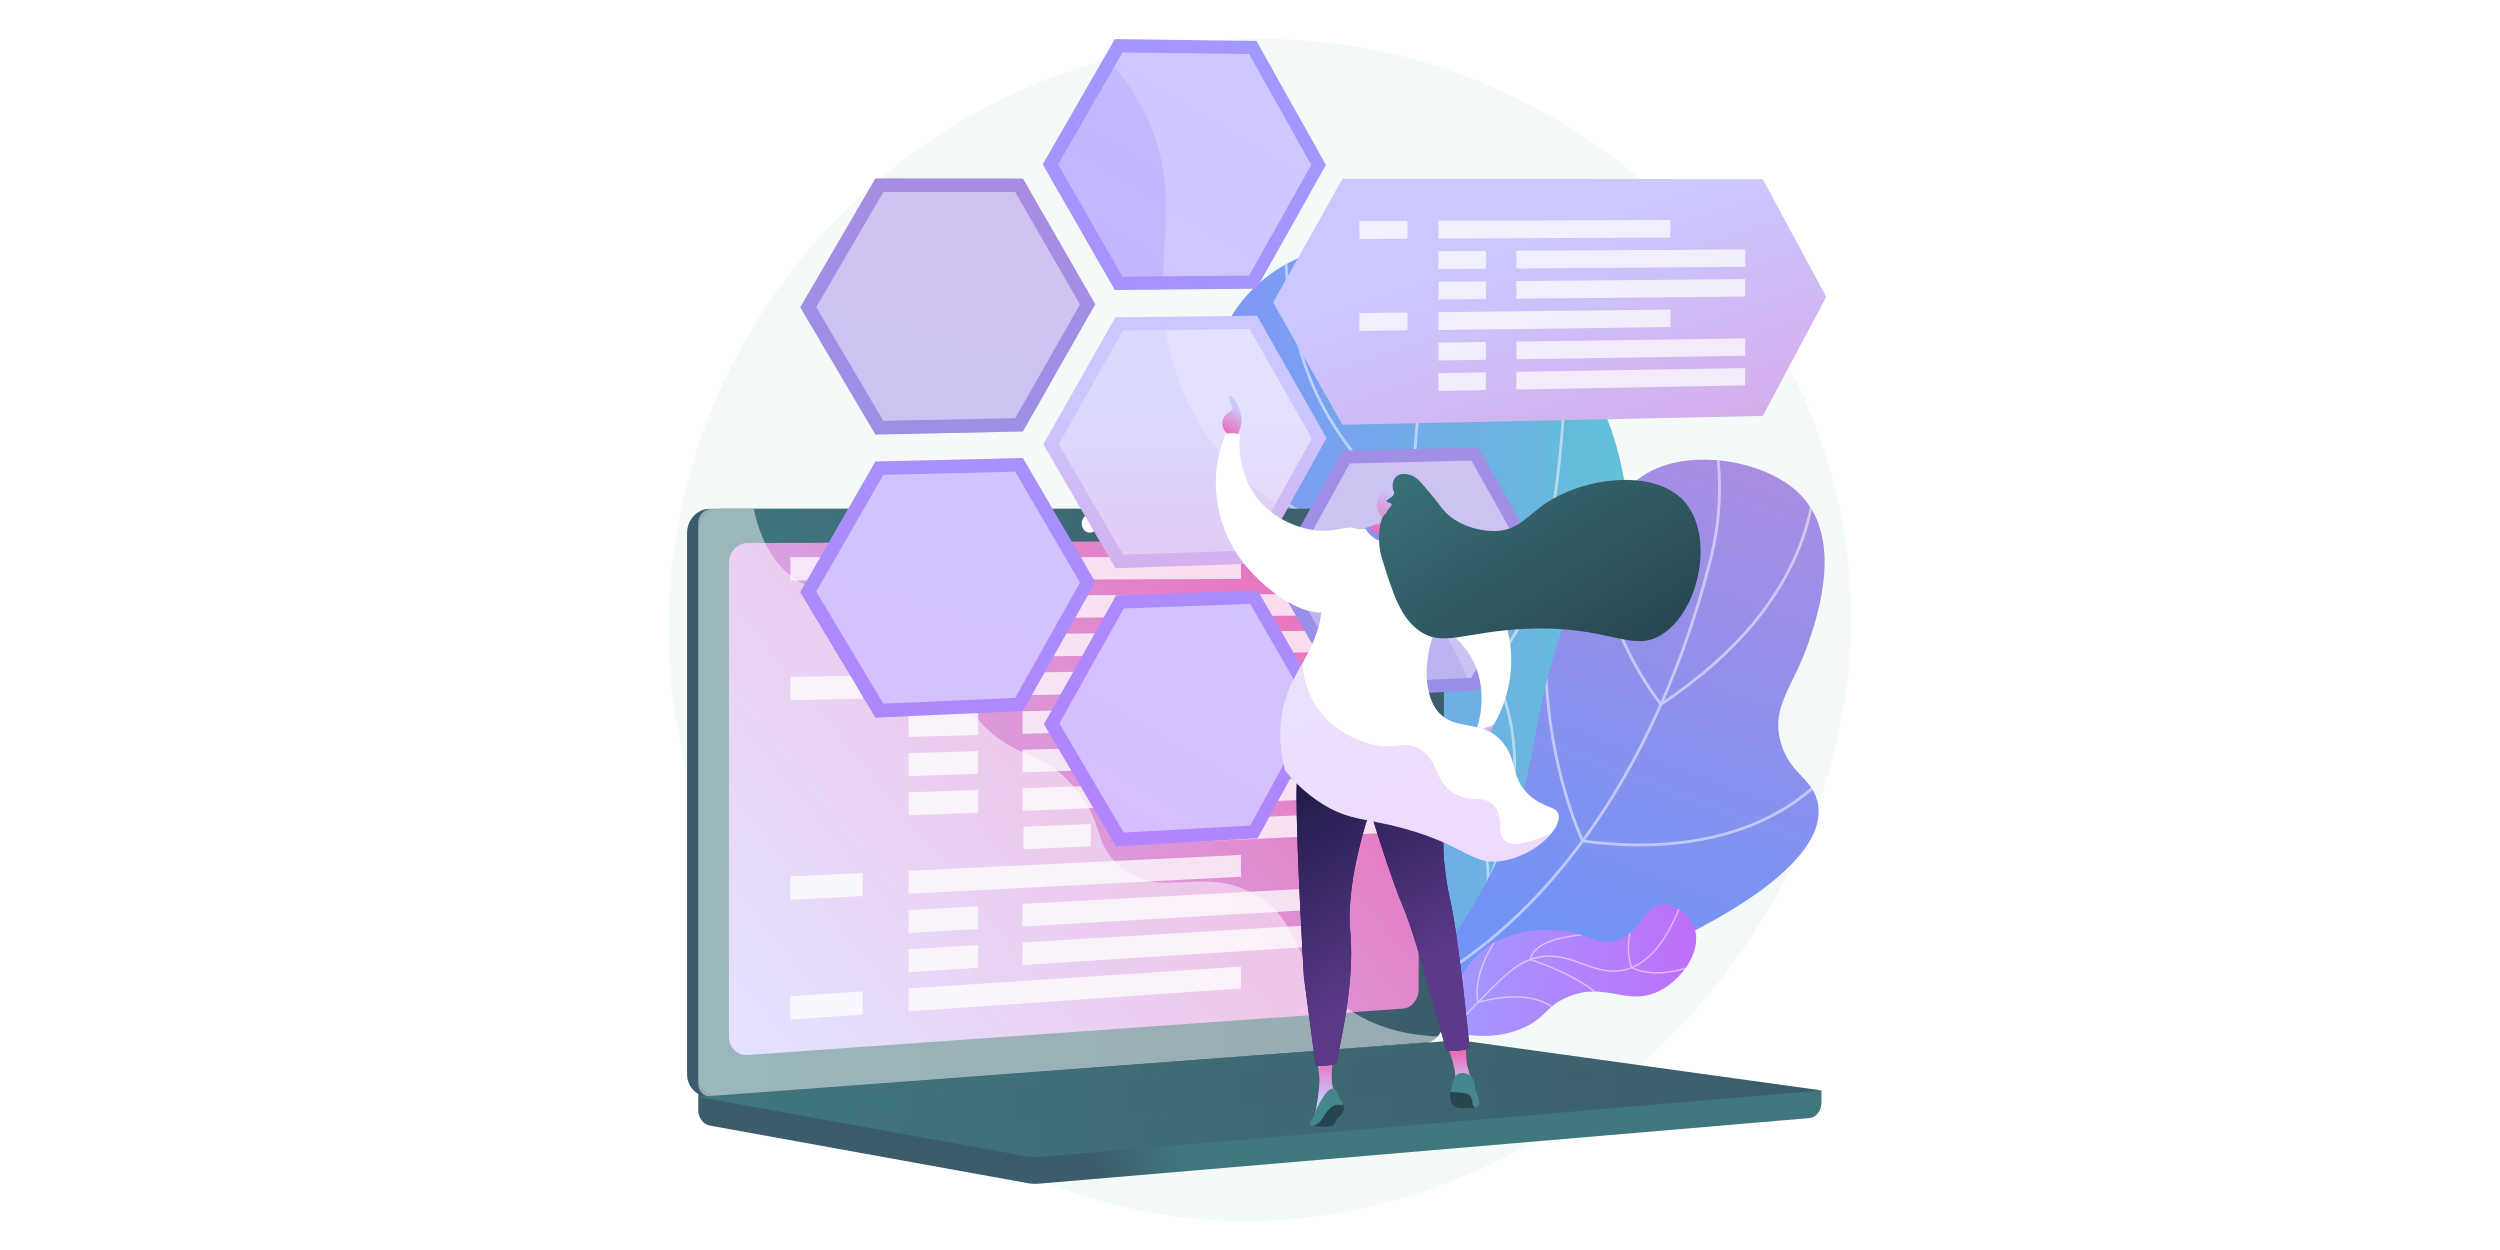 <?xml version="1.0" encoding="utf-8"?>
<!-- Generator: Adobe Illustrator 27.1.0, SVG Export Plug-In . SVG Version: 6.00 Build 0)  -->
<svg version="1.1" xmlns="http://www.w3.org/2000/svg" xmlns:xlink="http://www.w3.org/1999/xlink" x="0px" y="0px"
	 viewBox="0 0 1000 500" style="enable-background:new 0 0 1000 500;" xml:space="preserve">
<g id="Background">
	<g>
		<g>
			<rect style="fill:#FFFFFF;" width="1000" height="500"/>
		</g>
	</g>
</g>
<g id="Illustration">
	<g>
		<path style="fill:#F4FAF7;" d="M511.31,15.64c-121.09-3.68-225.98,86.68-241.83,205.24c-17.33,129.63,78.04,246.26,195.37,264.94
			c145.95,23.24,287.51-111.18,274.8-257.01C730.08,118.94,634.4,19.38,511.31,15.64z"/>
		<g>
			<g>
				<g>
					<defs>
						<path id="SVGID_1_" d="M559.22,404.03c6.68-17.84,13.75-44.94,7.93-75.45c-7.63-40.02-30.7-50.75-58.52-111.15
							c-17.59-38.19-29.48-65.01-17.42-88.46c9.45-18.37,32.47-32.46,52.14-29.47c16.36,2.49,32.31,17.07,40.82,28.91
							c6.94,9.64,9.3,17.97,18.09,20.51c8.98,2.6,14.08-3.9,21.94-2.57c15.93,2.7,23.03,34.2,24.18,39.29
							c12.76,56.63-17.01,113.78-30.3,138.55C607.1,344.68,588.83,373.77,559.22,404.03z"/>
					</defs>
					
						<linearGradient id="SVGID_00000099630606297312854810000010241690974759581328_" gradientUnits="userSpaceOnUse" x1="486.32" y1="251.565" x2="651.5" y2="251.565">
						<stop  offset="0" style="stop-color:#8096F9"/>
						<stop  offset="0.996" style="stop-color:#61C1D7"/>
					</linearGradient>
					
						<use xlink:href="#SVGID_1_"  style="overflow:visible;fill:url(#SVGID_00000099630606297312854810000010241690974759581328_);"/>
					<clipPath id="SVGID_00000097494147907420466930000016568130526133255590_">
						<use xlink:href="#SVGID_1_"  style="overflow:visible;"/>
					</clipPath>
					<g style="opacity:0.5;clip-path:url(#SVGID_00000097494147907420466930000016568130526133255590_);">
						<path style="fill:#FFFFFF;" d="M549.6,420.4l-0.83-0.77c17.57-18.9,31.34-37.89,40.93-56.44
							c14.14-27.36,18.7-52.98,13.55-76.16c-4.03-18.16-13.72-34.24-27.14-56.5c-10.71-17.77-19.9-29.4-28.01-39.66
							c-10.6-13.41-18.97-24-25.69-42.04c-6.82-18.31-9.63-38.47-8.35-59.93l1.13,0.07c-1.27,21.3,1.51,41.3,8.28,59.46
							c6.66,17.88,14.98,28.4,25.52,41.73c8.13,10.29,17.34,21.95,28.09,39.78c12.96,21.51,23.2,38.51,27.27,56.84
							c5.21,23.45,0.61,49.33-13.65,76.92C581.07,382.35,567.24,401.42,549.6,420.4z"/>
						<path style="fill:#FFFFFF;" d="M567.15,217.8c-3.94,0-17.01-0.46-32.56-5.99c-17.16-6.09-40.97-19.76-56.94-50.27l1-0.53
							c15.8,30.19,39.35,43.7,56.32,49.73c16.23,5.76,29.67,5.96,32.7,5.92c-6.44-38.55,1.18-68.48,8.74-86.84
							c8.24-20.02,18.2-31,18.3-31.1l0.83,0.77c-0.1,0.11-9.95,10.97-18.11,30.82c-7.53,18.31-15.12,48.24-8.54,86.81l0.11,0.63
							l-0.64,0.03C568.34,217.78,567.92,217.8,567.15,217.8z"/>
						<path style="fill:#FFFFFF;" d="M596.59,266.57l-0.36-0.2c-0.21-0.12-21.18-11.86-44.51-19.52
							c-23.21-7.62-62.45,5.13-62.84,5.25l-0.35-1.08c0.4-0.13,39.99-12.99,63.55-5.26c21.75,7.14,41.45,17.82,44.35,19.41
							c16.96-15.98,24-53.51,26.92-82.28c3.19-31.42,2.28-59.43,2.27-59.71l1.13-0.04c0.01,0.28,0.92,28.37-2.27,59.86
							c-4.3,42.37-13.58,70.39-27.58,83.28L596.59,266.57z"/>
						<path style="fill:#FFFFFF;" d="M594.48,356.17l0.07-1.13c0.77-12.05-2.09-22.84-8.5-32.07c-5.14-7.4-12.56-13.82-22.05-19.09
							c-16.21-9-33.04-11.54-33.21-11.56l0.16-1.12c0.17,0.02,17.2,2.6,33.59,11.69c14.98,8.31,32.43,23.9,31.2,51.08
							c3.85-2.64,19.08-13.45,36.27-30.94c18.28-18.6,42.58-48.79,54.55-86.92l23.24-74.05l1.08,0.34l-23.24,74.05
							c-12.04,38.36-36.47,68.7-54.85,87.4c-19.9,20.25-37.2,31.6-37.37,31.71L594.48,356.17z"/>
					</g>
				</g>
			</g>
			<g>
				<g>
					<defs>
						<path id="SVGID_00000109740536178266124320000007130728044299751309_" d="M562.05,399.02c30.08-0.09,68.38-4.51,104.94-21.48
							c9.33-4.33,66.96-31.09,59.86-57.39c-2.5-9.26-10.92-10.65-14.48-22.98c-4.22-14.61,4.91-22.02,11.1-40.33
							c3.7-10.93,14.51-42.92-4.76-60.38c-11.52-10.43-33.26-15.21-49.73-11.19c-24.16,5.89-32.25,29.55-45.25,69.81
							c-11.52,35.69-8.39,44.39-17.13,69.95C600.1,344,587.78,370.15,562.05,399.02z"/>
					</defs>
					
						<linearGradient id="SVGID_00000169548202667286724920000009426530948897493136_" gradientUnits="userSpaceOnUse" x1="710.796" y1="186.347" x2="638.623" y2="380.075">
						<stop  offset="3.597120e-03" style="stop-color:#AA8DE3"/>
						<stop  offset="1" style="stop-color:#7194F6"/>
					</linearGradient>
					
						<use xlink:href="#SVGID_00000109740536178266124320000007130728044299751309_"  style="overflow:visible;fill:url(#SVGID_00000169548202667286724920000009426530948897493136_);"/>
					<clipPath id="SVGID_00000029751605216169078840000003270887338910341540_">
						<use xlink:href="#SVGID_00000109740536178266124320000007130728044299751309_"  style="overflow:visible;"/>
					</clipPath>
					<g style="opacity:0.5;clip-path:url(#SVGID_00000029751605216169078840000003270887338910341540_);">
						<path style="fill:#FFFFFF;" d="M484.79,416.06c-16.81,0-34.01-2.23-51.49-6.7l0.28-1.1c33.02,8.44,65.08,8.87,95.28,1.26
							c40.23-10.13,74.97-34.63,103.26-72.83c29.46-39.78,44.53-84.45,51.99-114.91c5.17-21.1,3.9-44.38-3.77-69.22l1.08-0.33
							c7.73,25.03,9,48.52,3.79,69.82c-7.49,30.57-22.62,75.38-52.18,115.31c-28.44,38.41-63.4,63.06-103.89,73.26
							C514.74,414.25,499.92,416.06,484.79,416.06z"/>
						<path style="fill:#FFFFFF;" d="M664.27,282.45l-0.32-0.39c-0.09-0.1-8.63-10.53-15.6-26.51c-6.44-14.76-12.84-37.44-6.73-61.6
							l1.1,0.28c-6.04,23.85,0.29,46.26,6.67,60.87c6.15,14.1,13.51,23.81,15.12,25.85c63.44-42.14,62.33-89.62,60.47-103.19
							c-0.06-0.41-0.08-0.56-0.08-0.67h1.13h-0.57l0.57-0.01c0,0.08,0.03,0.25,0.07,0.52c1.88,13.77,3.02,61.99-61.4,104.57
							L664.27,282.45z"/>
						<path style="fill:#FFFFFF;" d="M655.94,338.55c-7.07,0-14.71-0.5-22.96-1.62l-0.3-0.04l-0.13-0.27
							c-0.18-0.37-17.72-37.08-14.45-87.27l3.3-50.62l1.13,0.07l-3.3,50.62c-3.1,47.61,12.62,82.99,14.21,86.43
							c21.58,2.92,52.65,3.14,78.79-12.15c15.7-9.18,22.25-19.77,22.32-19.87l0.97,0.59c-0.07,0.11-6.73,10.9-22.65,20.22
							C701.28,331.43,682.73,338.55,655.94,338.55z"/>
					</g>
				</g>
			</g>
			<g>
				<g>
					<defs>
						<path id="SVGID_00000136381590873586429450000003465925629252884145_" d="M579.75,412.56c-0.08-3.06-0.26-21.07,13.01-32.11
							c11.1-9.24,25.6-8.57,28.95-8.41c13.52,0.63,16.86,6.89,25.18,4.04c9.87-3.39,10.56-14.07,18.45-14.32
							c5.44-0.17,10.87,4.72,12.54,9.79c2.92,8.89-5.07,20.39-14.37,24.94c-12.81,6.26-21.22-4.07-36.37,2.27
							c-8.8,3.68-8.63,8.28-17.85,12.39C598.58,415.9,587.52,414.52,579.75,412.56z"/>
					</defs>
					
						<linearGradient id="SVGID_00000069374311992719374510000012339547533295202971_" gradientUnits="userSpaceOnUse" x1="579.732" y1="388.055" x2="678.484" y2="388.055">
						<stop  offset="0" style="stop-color:#A299FF"/>
						<stop  offset="1" style="stop-color:#BF6FFB"/>
					</linearGradient>
					
						<use xlink:href="#SVGID_00000136381590873586429450000003465925629252884145_"  style="overflow:visible;fill:url(#SVGID_00000069374311992719374510000012339547533295202971_);"/>
					<clipPath id="SVGID_00000157295811442033435280000007755960573292000169_">
						<use xlink:href="#SVGID_00000136381590873586429450000003465925629252884145_"  style="overflow:visible;"/>
					</clipPath>
					<g style="opacity:0.5;clip-path:url(#SVGID_00000157295811442033435280000007755960573292000169_);">
						<path style="fill:#FFFFFF;" d="M575.51,419.31l-0.45-0.34c4.54-5.93,9.51-11.66,14.76-17.03
							c10.51-10.75,15.79-16.14,22.21-18.39c8.36-2.93,14.87-0.57,21.17,1.73c5.59,2.03,10.87,3.95,17.19,2.24
							c10.04-2.72,18.11-13.72,23.98-32.68l0.54,0.17c-5.94,19.16-14.14,30.28-24.38,33.06c-6.5,1.76-11.86-0.19-17.54-2.25
							c-6.21-2.26-12.63-4.59-20.79-1.72c-6.3,2.21-11.54,7.57-21.99,18.25C584.98,407.69,580.03,413.4,575.51,419.31z"/>
						<path style="fill:#FFFFFF;" d="M662.83,389.43c-1.09,0-2.07-0.06-2.94-0.15c-4.71-0.48-7.23-1.95-7.33-2.01l-0.08-0.05
							l-0.04-0.09c-4.18-10.38,2.6-25.36,2.67-25.51l0.51,0.24c-0.07,0.15-6.71,14.81-2.7,24.97c0.99,0.53,10.87,5.37,27.26-2.17
							l0.24,0.51C673.13,388.53,667.15,389.43,662.83,389.43z"/>
						<path style="fill:#FFFFFF;" d="M644.61,405.44c-4.36-12.38-32.3-21.27-32.58-21.36l-0.24-0.08l0.05-0.25
							c0.89-4.51,5.9-7.64,14.89-9.29c6.63-1.22,13.1-1.14,13.16-1.14l-0.01,0.57c-0.25,0-25.07-0.25-27.43,9.73
							c1.32,0.43,7.73,2.59,14.51,5.96c10.2,5.08,16.32,10.35,18.19,15.67L644.61,405.44z"/>
						<path style="fill:#FFFFFF;" d="M626.38,410.18c-7.57-17.69-34.88-9.01-35.16-8.92l-0.32,0.1l-0.05-0.33
							c-2.46-16.77,12.62-31.98,12.77-32.13l0.4,0.4c-0.15,0.15-14.84,14.96-12.66,31.32c3.14-0.93,28.21-7.76,35.53,9.34
							L626.38,410.18z"/>
					</g>
				</g>
			</g>
		</g>
		<g>
			
				<linearGradient id="SVGID_00000115479381169658319680000002587680518505828023_" gradientUnits="userSpaceOnUse" x1="469.072" y1="453.461" x2="437.508" y2="466.718">
				<stop  offset="0" style="stop-color:#40767E"/>
				<stop  offset="0.996" style="stop-color:#3B5D6B"/>
			</linearGradient>
			<path style="fill:url(#SVGID_00000115479381169658319680000002587680518505828023_);" d="M728.59,436.16l-449.29-3.95v11.68
				c0,3.17,1.96,5.87,4.61,6.35l127.05,23.01c1.51,0.27,3.04,0.35,4.56,0.22l308.19-26.23c2.75-0.23,4.88-2.94,4.88-6.2V436.16z"/>
			<g>
				
					<linearGradient id="SVGID_00000111888893436184351550000004647737483517373596_" gradientUnits="userSpaceOnUse" x1="417.715" y1="313.139" x2="384.988" y2="326.884">
					<stop  offset="0" style="stop-color:#40767E"/>
					<stop  offset="0.996" style="stop-color:#3B5D6B"/>
				</linearGradient>
				<path style="fill:url(#SVGID_00000111888893436184351550000004647737483517373596_);" d="M565.55,417.21l-281.6,21.38
					c-5.04,0.38-9.14-3.68-9.14-9.08V213.28c0-5.4,4.1-9.77,9.14-9.77h281.6c4.15,0,7.51,3.96,7.51,8.83v195.47
					C573.06,412.69,569.7,416.9,565.55,417.21z"/>
				
					<linearGradient id="SVGID_00000038410298559695055620000006830348499848905128_" gradientUnits="userSpaceOnUse" x1="279.304" y1="321.062" x2="577.545" y2="321.062">
					<stop  offset="0" style="stop-color:#40767E"/>
					<stop  offset="0.996" style="stop-color:#3B5D6B"/>
				</linearGradient>
				<path style="fill:url(#SVGID_00000038410298559695055620000006830348499848905128_);" d="M570.04,417.21l-281.6,21.38
					c-5.04,0.38-9.14-3.68-9.14-9.08V213.28c0-5.4,4.1-9.77,9.14-9.77h281.6c4.15,0,7.51,3.96,7.51,8.83v195.47
					C577.55,412.69,574.19,416.9,570.04,417.21z"/>
				
					<linearGradient id="SVGID_00000057143760979089093490000010528461529516123065_" gradientUnits="userSpaceOnUse" x1="298.461" y1="417.21" x2="601.211" y2="170.677">
					<stop  offset="0" style="stop-color:#CBC7FF"/>
					<stop  offset="0.996" style="stop-color:#F356A6"/>
				</linearGradient>
				<path style="fill:url(#SVGID_00000057143760979089093490000010528461529516123065_);" d="M561.26,403.43L298.99,422
					c-4.1,0.29-7.43-3.05-7.43-7.45V225.24c0-4.41,3.33-7.99,7.43-8.01l262.28-1.17c3.42-0.02,6.19,3.23,6.19,7.24v172.43
					C567.46,399.74,564.69,403.19,561.26,403.43z"/>
				<path style="fill:#FFFFFF;" d="M439.18,209.42c0,2.01-1.45,3.64-3.24,3.65c-1.79,0.01-3.25-1.62-3.25-3.64
					c0-2.01,1.45-3.65,3.25-3.65C437.73,205.79,439.18,207.42,439.18,209.42z"/>
				<path style="opacity:0.48;fill:#FFFFFF;" d="M502.19,357.91c-21.71-12.55-38.78,3.35-55.25-12.33
					c-9.99-9.51-5.08-16.6-17.37-30.81c-13.61-15.74-22.47-10.45-36.15-24.61c-17.3-17.91-8.65-31.85-23.54-44.71
					c-18.07-15.6-37.57-1.16-54.77-16.12c-7.42-6.45-11.49-15.83-13.62-25.81h-16.83c-2.95,0-5.35,2.57-5.35,5.74v224.14
					c0,3.17,2.4,5.55,5.35,5.33l286.99-21.88c1.41-0.11,2.66-0.99,3.46-2.27c-21.01-0.82-33.92-8.39-42.17-16.21
					C516.8,383.06,519.6,367.97,502.19,357.91z"/>
			</g>
			
				<linearGradient id="SVGID_00000048498570230344807000000009271747951418437800_" gradientUnits="userSpaceOnUse" x1="279.304" y1="439.525" x2="728.592" y2="439.525">
				<stop  offset="0" style="stop-color:#40767E"/>
				<stop  offset="0.996" style="stop-color:#3B5D6B"/>
			</linearGradient>
			<path style="fill:url(#SVGID_00000048498570230344807000000009271747951418437800_);" d="M581.26,416.25l-301.96,22.5
				l131.66,23.84c1.51,0.27,3.04,0.35,4.56,0.22l313.07-26.65L586.06,416.4C584.47,416.18,582.86,416.13,581.26,416.25z"/>
			
				<linearGradient id="SVGID_00000157293302098839244040000006192956035663391910_" gradientUnits="userSpaceOnUse" x1="323.364" y1="435.81" x2="652.555" y2="435.81">
				<stop  offset="0" style="stop-color:#40767E"/>
				<stop  offset="0.996" style="stop-color:#3B5D6B"/>
			</linearGradient>
			<polygon style="opacity:0.3;fill:url(#SVGID_00000157293302098839244040000006192956035663391910_);" points="323.36,439.31 
				574.75,420.3 652.55,431 403.33,451.32 			"/>
			<g style="opacity:0.75;">
				<polygon style="fill:#FFFFFF;" points="345.06,232.1 316.18,232.2 316.18,222.85 345.06,222.85 				"/>
				<polygon style="fill:#FFFFFF;" points="496.39,231.57 363.41,232.03 363.41,222.85 496.39,222.85 				"/>
				<polygon style="fill:#FFFFFF;" points="391.29,247.45 363.41,247.71 363.41,238.53 391.29,238.37 				"/>
				<polygon style="fill:#FFFFFF;" points="537.52,246.07 409,247.28 409,238.26 537.52,237.49 				"/>
				<polygon style="fill:#FFFFFF;" points="391.29,262.97 363.41,263.4 363.41,254.22 391.29,253.88 				"/>
				<polygon style="fill:#FFFFFF;" points="537.52,260.71 409,262.7 409,253.67 537.52,252.14 				"/>
				<polygon style="fill:#FFFFFF;" points="345.06,279.47 316.18,280.09 316.18,270.75 345.06,270.23 				"/>
				<polygon style="fill:#FFFFFF;" points="496.39,276.24 363.41,279.08 363.41,269.9 496.39,267.52 				"/>
				<polygon style="fill:#FFFFFF;" points="391.29,294 363.41,294.77 363.41,285.58 391.29,284.92 				"/>
				<polygon style="fill:#FFFFFF;" points="537.52,290 409,293.52 409,284.5 537.52,281.43 				"/>
				<polygon style="fill:#FFFFFF;" points="391.29,309.52 363.41,310.45 363.41,301.27 391.29,300.44 				"/>
				<polygon style="fill:#FFFFFF;" points="537.52,304.65 409,308.93 409,299.91 537.52,296.08 				"/>
				<polygon style="fill:#FFFFFF;" points="391.29,325.04 363.41,326.13 363.41,316.95 391.29,315.95 				"/>
				<polygon style="fill:#FFFFFF;" points="537.52,319.29 409,324.34 409,315.32 537.52,310.72 				"/>
				<polygon style="fill:#FFFFFF;" points="436.34,338.52 409.42,339.73 409.42,330.71 436.34,329.59 				"/>
				<polygon style="fill:#FFFFFF;" points="557.15,333.05 453.45,337.74 453.45,328.88 557.15,324.55 				"/>
				<polygon style="fill:#FFFFFF;" points="345.06,358.44 316.18,359.92 316.18,350.57 345.06,349.19 				"/>
				<polygon style="fill:#FFFFFF;" points="496.39,350.69 363.41,357.5 363.41,348.32 496.39,341.97 				"/>
				<polygon style="fill:#FFFFFF;" points="391.29,371.59 363.41,373.18 363.41,364 391.29,362.51 				"/>
				<polygon style="fill:#FFFFFF;" points="537.52,363.23 409,370.58 409,361.55 537.52,354.66 				"/>
				<polygon style="fill:#FFFFFF;" points="391.29,387.11 363.41,388.87 363.41,379.68 391.29,378.02 				"/>
				<polygon style="fill:#FFFFFF;" points="537.52,377.87 409,385.99 409,376.97 537.52,369.3 				"/>
				<polygon style="fill:#FFFFFF;" points="345.06,405.82 316.18,407.81 316.18,398.47 345.06,396.57 				"/>
				<polygon style="fill:#FFFFFF;" points="496.39,395.36 363.41,404.55 363.41,395.37 496.39,386.64 				"/>
			</g>
		</g>
		<g>
			
				<linearGradient id="SVGID_00000054227192768642689540000001552374955832155563_" gradientUnits="userSpaceOnUse" x1="431.16" y1="56.055" x2="264.333" y2="628.975">
				<stop  offset="0" style="stop-color:#A299FF"/>
				<stop  offset="1" style="stop-color:#BF6FFB"/>
			</linearGradient>
			<polygon style="fill:url(#SVGID_00000054227192768642689540000001552374955832155563_);" points="409.16,183.23 350.17,184.6 
				320.11,236.85 350.17,287.04 409.16,284.38 438.1,232.82 			"/>
			
				<linearGradient id="SVGID_00000037677672008536515540000002514555509019523733_" gradientUnits="userSpaceOnUse" x1="431.16" y1="56.055" x2="264.333" y2="628.975">
				<stop  offset="0" style="stop-color:#A299FF"/>
				<stop  offset="1" style="stop-color:#BF6FFB"/>
			</linearGradient>
			<polygon style="opacity:0.3;fill:url(#SVGID_00000037677672008536515540000002514555509019523733_);" points="409.16,183.23 
				350.17,184.6 320.11,236.85 350.17,287.04 409.16,284.38 438.1,232.82 			"/>
			<polygon style="opacity:0.47;fill:#FFFFFF;" points="353.33,281.47 326.51,236.63 353.33,189.95 406.07,188.67 431.99,233.02 
				406.07,279.16 			"/>
			
				<linearGradient id="SVGID_00000121255306564618031750000001178979375288298897_" gradientUnits="userSpaceOnUse" x1="598.853" y1="107.772" x2="439.613" y2="654.639">
				<stop  offset="3.597120e-03" style="stop-color:#AA8DE3"/>
				<stop  offset="1" style="stop-color:#7194F6"/>
			</linearGradient>
			<polygon style="fill:url(#SVGID_00000121255306564618031750000001178979375288298897_);" points="591.4,178.99 536.97,180.26 
				509.26,230.39 536.97,278.62 591.4,276.17 618.12,226.67 			"/>
			<polygon style="opacity:0.47;fill:#FFFFFF;" points="539.89,273.28 515.16,230.18 539.89,185.4 588.55,184.21 612.49,226.86 
				588.55,271.15 			"/>
			
				<linearGradient id="SVGID_00000049188405932300464920000004903260818976866733_" gradientUnits="userSpaceOnUse" x1="400.177" y1="49.934" x2="235.307" y2="616.133">
				<stop  offset="3.597120e-03" style="stop-color:#AA8DE3"/>
				<stop  offset="1" style="stop-color:#7194F6"/>
			</linearGradient>
			<polygon style="fill:url(#SVGID_00000049188405932300464920000004903260818976866733_);" points="409.16,71.43 350.17,71.39 
				320.11,122.91 350.17,173.82 409.16,172.58 438.1,121.71 			"/>
			
				<linearGradient id="SVGID_00000024722023724183146020000015102254855775473291_" gradientUnits="userSpaceOnUse" x1="400.177" y1="49.934" x2="235.307" y2="616.133">
				<stop  offset="3.597120e-03" style="stop-color:#AA8DE3"/>
				<stop  offset="1" style="stop-color:#7194F6"/>
			</linearGradient>
			<polygon style="opacity:0.3;fill:url(#SVGID_00000024722023724183146020000015102254855775473291_);" points="409.16,71.43 
				350.17,71.39 320.11,122.91 350.17,173.82 409.16,172.58 438.1,121.71 			"/>
			<polygon style="opacity:0.47;fill:#FFFFFF;" points="353.33,168.33 326.51,122.84 353.33,76.81 406.07,76.79 431.99,121.78 
				406.07,167.28 			"/>
			
				<linearGradient id="SVGID_00000106109003549247255050000014018810984830737302_" gradientUnits="userSpaceOnUse" x1="747.325" y1="494.71" x2="612.287" y2="97.538">
				<stop  offset="3.597000e-03" style="stop-color:#F356A6"/>
				<stop  offset="1" style="stop-color:#CBC7FF"/>
			</linearGradient>
			<polygon style="fill:url(#SVGID_00000106109003549247255050000014018810984830737302_);" points="705.12,71.67 536.97,71.53 
				509.26,121 536.97,169.9 705.12,166.37 730.51,118.76 			"/>
			
				<linearGradient id="SVGID_00000153702703624801169130000008899494495928212629_" gradientUnits="userSpaceOnUse" x1="603.146" y1="69.038" x2="279.104" y2="618.407">
				<stop  offset="0" style="stop-color:#A299FF"/>
				<stop  offset="1" style="stop-color:#BF6FFB"/>
			</linearGradient>
			<polygon style="fill:url(#SVGID_00000153702703624801169130000008899494495928212629_);" points="503.05,236.18 446.43,238.18 
				417.59,289.68 446.43,338.52 503.05,335.28 530.84,284.44 			"/>
			
				<linearGradient id="SVGID_00000140716760995705193750000007251661244075085196_" gradientUnits="userSpaceOnUse" x1="603.146" y1="69.038" x2="279.104" y2="618.407">
				<stop  offset="0" style="stop-color:#A299FF"/>
				<stop  offset="1" style="stop-color:#BF6FFB"/>
			</linearGradient>
			<polygon style="opacity:0.3;fill:url(#SVGID_00000140716760995705193750000007251661244075085196_);" points="503.05,236.18 
				446.43,238.18 417.59,289.68 446.43,338.52 503.05,335.28 530.84,284.44 			"/>
			<polygon style="opacity:0.47;fill:#FFFFFF;" points="449.47,333.03 423.74,289.4 449.47,243.39 500.08,241.54 524.98,284.72 
				500.08,330.2 			"/>
			
				<linearGradient id="SVGID_00000021117200013735096980000009031809858574372481_" gradientUnits="userSpaceOnUse" x1="476.003" y1="494.817" x2="473.879" y2="161.238">
				<stop  offset="3.597000e-03" style="stop-color:#F356A6"/>
				<stop  offset="1" style="stop-color:#CBC7FF"/>
			</linearGradient>
			<polygon style="fill:url(#SVGID_00000021117200013735096980000009031809858574372481_);" points="502.81,126.28 446.19,126.91 
				417.35,177.72 446.19,227.26 502.81,225.39 530.6,175.22 			"/>
			<polygon style="opacity:0.47;fill:#FFFFFF;" points="449.23,221.84 423.49,177.59 449.23,132.19 499.85,131.57 524.74,175.35 
				499.85,220.23 			"/>
			
				<linearGradient id="SVGID_00000004546540297661073460000000470503668104920711_" gradientUnits="userSpaceOnUse" x1="503.913" y1="15.29" x2="186.354" y2="553.666">
				<stop  offset="0" style="stop-color:#A299FF"/>
				<stop  offset="1" style="stop-color:#BF6FFB"/>
			</linearGradient>
			<polygon style="fill:url(#SVGID_00000004546540297661073460000000470503668104920711_);" points="502.57,16.37 445.95,15.64 
				417.1,65.75 445.95,115.99 502.57,115.48 530.37,65.98 			"/>
			<polygon style="opacity:0.47;fill:#FFFFFF;" points="448.98,110.65 423.25,65.77 448.98,20.99 499.61,21.58 524.51,65.97 
				499.61,110.25 			"/>
			<polygon style="opacity:0.73;fill:#FFFFFF;" points="563,95.49 543.75,95.58 543.75,88.39 563,88.33 			"/>
			<polygon style="opacity:0.73;fill:#FFFFFF;" points="668.18,95.01 575.36,95.43 575.36,88.3 668.18,88.02 			"/>
			<polygon style="opacity:0.73;fill:#FFFFFF;" points="594.35,107.48 575.36,107.62 575.36,100.49 594.35,100.38 			"/>
			<polygon style="opacity:0.73;fill:#FFFFFF;" points="698.08,106.73 606.54,107.4 606.54,100.31 698.08,99.79 			"/>
			<polygon style="opacity:0.73;fill:#FFFFFF;" points="594.35,119.62 575.36,119.81 575.36,112.68 594.35,112.52 			"/>
			<polygon style="opacity:0.73;fill:#FFFFFF;" points="698.08,118.59 606.54,119.5 606.54,112.41 698.08,111.65 			"/>
			<polygon style="opacity:0.73;fill:#FFFFFF;" points="563,132.16 543.75,132.4 543.75,125.22 563,125 			"/>
			<polygon style="opacity:0.73;fill:#FFFFFF;" points="668.18,130.82 575.36,132 575.36,124.86 668.18,123.83 			"/>
			<polygon style="opacity:0.73;fill:#FFFFFF;" points="594.35,143.9 575.36,144.19 575.36,137.05 594.35,136.79 			"/>
			<polygon style="opacity:0.73;fill:#FFFFFF;" points="698.08,142.3 606.54,143.71 606.54,136.62 698.08,135.36 			"/>
			<polygon style="opacity:0.73;fill:#FFFFFF;" points="594.35,156.03 575.36,156.38 575.36,149.24 594.35,148.93 			"/>
			<polygon style="opacity:0.73;fill:#FFFFFF;" points="698.08,154.15 606.54,155.81 606.54,148.73 698.08,147.21 			"/>
			<g>
				
					<linearGradient id="SVGID_00000092442409339578103520000000268457479551906177_" gradientUnits="userSpaceOnUse" x1="591.463" y1="107.547" x2="433.846" y2="648.835">
					<stop  offset="3.597120e-03" style="stop-color:#AA8DE3"/>
					<stop  offset="1" style="stop-color:#7194F6"/>
				</linearGradient>
				<path style="opacity:0.3;fill:url(#SVGID_00000092442409339578103520000000268457479551906177_);" d="M521.13,208.92
					l-11.87,21.47l27.71,48.24l51.79-2.33c-0.72-2.18-1.51-4.35-2.4-6.52C572.53,235.96,546.21,224.57,521.13,208.92z"/>
			</g>
			<g style="opacity:0.3;">
				
					<linearGradient id="SVGID_00000054945550142170657280000002481374402935672998_" gradientUnits="userSpaceOnUse" x1="467.783" y1="494.387" x2="465.662" y2="161.408">
					<stop  offset="3.597000e-03" style="stop-color:#F356A6"/>
					<stop  offset="1" style="stop-color:#CBC7FF"/>
				</linearGradient>
				<path style="fill:url(#SVGID_00000054945550142170657280000002481374402935672998_);" d="M474.58,159.72
					c-5.58-12.01-8.03-22.86-8.95-33.02l-19.44,0.22l-28.84,50.81l28.84,49.53l56.62-1.87l11.54-20.84
					C499.01,194.24,484.64,181.39,474.58,159.72z"/>
			</g>
			<g style="opacity:0.3;">
				
					<linearGradient id="SVGID_00000141424556064478224530000003491229730228549053_" gradientUnits="userSpaceOnUse" x1="490.851" y1="5.961" x2="169.469" y2="550.821">
					<stop  offset="0" style="stop-color:#A299FF"/>
					<stop  offset="1" style="stop-color:#BF6FFB"/>
				</linearGradient>
				<path style="fill:url(#SVGID_00000141424556064478224530000003491229730228549053_);" d="M455.01,39.89
					c-3.76-6.41-8.15-12.19-13.01-17.41L417.1,65.75l28.84,50.23l19.21-0.17C465.09,90.16,471.55,68.11,455.01,39.89z"/>
			</g>
		</g>
		<g>
			<g>
				
					<linearGradient id="SVGID_00000168821085720314179760000018144041398185113518_" gradientUnits="userSpaceOnUse" x1="494.915" y1="163.544" x2="488.179" y2="174.441">
					<stop  offset="0" style="stop-color:#CBC7FF"/>
					<stop  offset="0.996" style="stop-color:#F356A6"/>
				</linearGradient>
				<path style="fill:url(#SVGID_00000168821085720314179760000018144041398185113518_);" d="M494.56,174.66
					c0.68-1.06,1.93-3.32,2.01-6.34c0.16-5.89-4.21-10.48-4.8-10.21c-0.32,0.14,0.08,1.87,0.31,2.63c0.47,1.59,0.97,1.74,0.93,2.48
					c-0.09,1.5-2.26,1.56-3.4,3.56c-0.82,1.44-0.89,3.49,0,5.11C491.09,174.57,494.42,174.66,494.56,174.66z"/>
				
					<linearGradient id="SVGID_00000134234432724937937350000009037619180920371101_" gradientUnits="userSpaceOnUse" x1="590.861" y1="292.512" x2="593.582" y2="298.105">
					<stop  offset="0" style="stop-color:#CBC7FF"/>
					<stop  offset="0.996" style="stop-color:#F356A6"/>
				</linearGradient>
				<polygon style="fill:url(#SVGID_00000134234432724937937350000009037619180920371101_);" points="587.81,302.5 586.13,296.72 
					593.14,291.53 597.5,289.9 594.92,297.98 				"/>
				
					<linearGradient id="SVGID_00000111870694751494602200000006524475282848756391_" gradientUnits="userSpaceOnUse" x1="-665.627" y1="434.951" x2="-665.627" y2="417.404" gradientTransform="matrix(1 0 0 1 1249.563 0)">
					<stop  offset="0" style="stop-color:#CBC7FF"/>
					<stop  offset="0.996" style="stop-color:#F356A6"/>
				</linearGradient>
				<path style="fill:url(#SVGID_00000111870694751494602200000006524475282848756391_);" d="M579.14,418.78
					c0,0,3.83,9.64,2.82,13.91c4.11-0.08,6.78-0.6,6.78-0.6s-1.65-4.4-1.98-6.57c-0.44-2.94-0.4-7.7-0.4-7.7L579.14,418.78z"/>
				<path style="fill:#26454F;" d="M536.9,441.32c0.25,0.3,0.69,0.92,0.72,1.77c0.02,0.46-0.09,0.84-0.22,1.19
					c-0.65,1.72-1.68,1.95-2.79,3.77c-0.68,1.11-0.55,1.45-1.17,1.95c-0.82,0.66-1.8,0.7-2.66,0.71c-1.45,0.02-3.53-0.04-6.16-0.35
					c1.38-1.77,2.84-3.57,4.39-5.39c0.68-0.8,1.36-1.58,2.04-2.34l4.04-1.37C535.71,441.29,536.31,441.31,536.9,441.32z"/>
				
					<linearGradient id="SVGID_00000054966791297136105050000005758229330927885500_" gradientUnits="userSpaceOnUse" x1="-719.112" y1="439.952" x2="-719.112" y2="418.804" gradientTransform="matrix(1 0 0 1 1249.563 0)">
					<stop  offset="0" style="stop-color:#CBC7FF"/>
					<stop  offset="0.996" style="stop-color:#F356A6"/>
				</linearGradient>
				<path style="fill:url(#SVGID_00000054966791297136105050000005758229330927885500_);" d="M533.54,421.7
					c0,0-2.31,12.06,0.63,15.43c2.5,3.38-1.21,0.97-1.21,0.97l-4.44,3.87l-2.66,4.6c0,0,2.45-11.8,1.8-16.48
					c-0.65-4.68-0.98-7.84-0.98-7.84L533.54,421.7z"/>
				
					<linearGradient id="SVGID_00000045581009832133821300000003573632808134196352_" gradientUnits="userSpaceOnUse" x1="-730.942" y1="356.881" x2="-661.755" y2="356.881" gradientTransform="matrix(1 0 0 1 1249.563 0)">
					<stop  offset="0" style="stop-color:#1A1944"/>
					<stop  offset="1" style="stop-color:#5C3989"/>
				</linearGradient>
				<path style="fill:url(#SVGID_00000045581009832133821300000003573632808134196352_);" d="M524.83,289.8
					c0,0-6.21,5.55-6.21,28.43c0,22.87,2.94,72.53,2.94,72.53l4.71,35.56c0,0,4.88,0.17,8.15-0.81c2.94-13.4,7.73-36.06,5.45-55.01
					c-0.98-20.58,8.17-46.4,8.17-46.4s7.84,26.14,13.4,39.21c5.55,13.07,16.13,54.01,17.11,56.95c6.5,0.59,9.28-1.13,9.28-1.13
					s-4.17-44.06-8.09-60.72c-3.92-16.66-3.59-56.85-10.13-68.29C554.89,284.25,524.83,289.8,524.83,289.8z"/>
				
					<linearGradient id="SVGID_00000125578561551970970720000010514057191750236308_" gradientUnits="userSpaceOnUse" x1="-733.141" y1="305.305" x2="-683.296" y2="389.027" gradientTransform="matrix(1 0 0 1 1249.563 0)">
					<stop  offset="0" style="stop-color:#1A1944"/>
					<stop  offset="1" style="stop-color:#5C3989"/>
				</linearGradient>
				<path style="fill:url(#SVGID_00000125578561551970970720000010514057191750236308_);" d="M524.83,289.8
					c0,0-6.21,5.55-6.21,28.43c0,22.87,2.94,72.53,2.94,72.53l4.71,35.56c0,0,4.88,0.17,8.15-0.81c2.94-13.4,7.73-36.06,5.45-55.01
					c-0.98-20.58,8.17-46.4,8.17-46.4s7.84,26.14,13.4,39.21c5.55,13.07,16.13,54.01,17.11,56.95c6.5,0.59,9.28-1.13,9.28-1.13
					s-4.17-44.06-8.09-60.72c-3.92-16.66-3.59-56.85-10.13-68.29C554.89,284.25,524.83,289.8,524.83,289.8z"/>
				
					<linearGradient id="SVGID_00000086651177666234498380000007561066619661459585_" gradientUnits="userSpaceOnUse" x1="-713.518" y1="293.622" x2="-663.673" y2="377.344" gradientTransform="matrix(1 0 0 1 1249.563 0)">
					<stop  offset="0" style="stop-color:#1A1944"/>
					<stop  offset="1" style="stop-color:#5C3989"/>
				</linearGradient>
				<path style="opacity:0.25;fill:url(#SVGID_00000086651177666234498380000007561066619661459585_);" d="M557.08,331.71
					c1.94,12.58,5.81,19.36,15.49,28.07c7.74,5.81,1.94,18.39,4.84,28.07c0.97,2.9,3.87,5.81,4.84,8.71
					c3.6,7.2,0.24,16.01,1.87,23.64c2.54-0.35,3.69-1.06,3.69-1.06s-4.17-44.06-8.09-60.72c-3.92-16.66-3.59-56.85-10.13-68.29
					c-14.7-5.88-44.76-0.33-44.76-0.33s-6.21,5.55-6.21,28.43c0,1.86,0.02,3.89,0.06,6.06c6.44,5.7,19.63,6.97,27.76,0.65
					c0.49-0.37,1.01-0.59,1.55-0.7c0.02-0.07,0.04-0.12,0.04-0.12s0.01,0.05,0.03,0.11C551.76,323.55,556.24,328.35,557.08,331.71z"
					/>
				<g>
					<path style="fill:#26454F;" d="M580.95,436.35c0,0-0.95,0-0.88,1.23c0.08,1.23-0.43,5.48,4.42,5.67
						c4.85,0.2,5.6-0.34,5.76-0.34c0.16,0-1.27-4.06-1.27-4.06l-1.55-1.99l-4.18-0.44L580.95,436.35z"/>
					<path style="fill:#44878C;" d="M591.72,440.61c-0.1-1.02-0.68-2.64-1.25-3.94c-0.86-1.93-0.15-2.65-0.97-4.41
						c-0.28-0.61-0.56-1.18-1.16-1.75c-0.14-0.13-1.48-1.37-3.43-1.31c-0.38,0.01-0.97,0.04-1.61,0.38c-0.75,0.4-1.13,1-1.45,1.53
						c-0.51,0.83-0.39,1.09-1.17,3.47c-0.06,0.19-0.2,0.61-0.31,1.18c-0.08,0.44-0.11,0.81-0.13,1.06c1.27,0,6.17,0.2,7.2,0.95
						c1.03,0.76,1.55,2.03,1.55,3.3c0,1.27,0.64,1.87,1.27,1.83C590.83,442.88,591.96,441.83,591.72,440.61z"/>
				</g>
				<path style="fill:#44878C;" d="M532.92,435.44c1.09,0.02,1.9,0.89,2.5,2.98c0.61,2.1,3.51,3.95,0.12,3.51
					c-3.39-0.44-5.85,4.36-7.06,6.13c-1.21,1.77-4.46,3.35-4.38,1.62c0.08-1.73,1.51-2.54,1.92-4.32
					C526.43,443.58,530.43,435.4,532.92,435.44z"/>
				<path style="fill:#FFFFFF;" d="M590.38,292.56c0.8-2.23,5.82-16.92-2.29-30.31c-6.64-10.96-18.12-14.54-19.76-15.02
					c-9.97-2.94-14.97,0.84-18.11-2.64c-5.34-5.91,0.71-26.03,12.41-30.06c13.18-4.54,29,12.93,35.41,24.4
					c8.41,15.05,6.34,30.02,5.85,33.1c-1.26,8.01-4.2,14.12-6.38,17.87C595.13,290.79,592.75,291.68,590.38,292.56z"/>
				<path style="fill:#FFFFFF;" d="M555.95,211.69c-11.77-0.47-20.84-0.28-25.97,4.84c-5.42,5.41,0.06,11.52-1.12,25.68
					c-1.8,21.67-15.61,26.97-16.65,48.95c-0.35,7.41,0.9,13.46,1.88,17.11c3.03,3.77,7.99,9.1,15.31,13.56
					c10.65,6.48,16.83,5.35,32.13,9.54c25.03,6.85,27.25,15.01,39.66,12.93c12.54-2.1,23.54-12.65,22.22-18.45
					c-0.8-3.47-5.85-2.49-11.67-7.78c-7.5-6.82-4.61-13.34-10.31-20.67c-8.19-10.53-19.61-4.09-26.59-13.22
					c-7.06-9.23-4.26-27.43,1.69-37.34c3.89-6.48,5.55-14.07,8.86-20.86c0.27-0.56,0.59-1.49,0.45-2.65
					c-0.54-4.42-7.91-6.82-13.49-8.58C563.83,212.06,556.92,211.73,555.95,211.69z"/>
				
					<linearGradient id="SVGID_00000132799600375858958830000001193960767609510053_" gradientUnits="userSpaceOnUse" x1="-700.704" y1="201.62" x2="-690.486" y2="217.86" gradientTransform="matrix(1 0 0 1 1249.563 0)">
					<stop  offset="3.597120e-03" style="stop-color:#AA8DE3"/>
					<stop  offset="1" style="stop-color:#7194F6"/>
				</linearGradient>
				<path style="fill:url(#SVGID_00000132799600375858958830000001193960767609510053_);" d="M546.04,211.21l2.32-0.71
					c0,0,0.61,3.14,8.07,3.54c4.14,0,6.82-2.32,6.82-2.32l1.59,1.16c0,0-3.48,4.35-9.01,4.24
					C548.68,216.96,546.04,211.21,546.04,211.21z"/>
				<g>
					
						<linearGradient id="SVGID_00000031206601467355709170000017709184702570875023_" gradientUnits="userSpaceOnUse" x1="-688.369" y1="199.129" x2="-699.598" y2="217.293" gradientTransform="matrix(1 0 0 1 1249.563 0)">
						<stop  offset="0" style="stop-color:#CBC7FF"/>
						<stop  offset="0.996" style="stop-color:#F356A6"/>
					</linearGradient>
					<path style="fill:url(#SVGID_00000031206601467355709170000017709184702570875023_);" d="M550.76,201.65
						c0.45-3.45,3.18-5.66,3.77-6.14c2.49-1.98,3-2.18,3.86-2.34l1.17-0.18c0,0,0.06,0,0.13,0.01c0.68,0.04,2.74,0.84,3.11,1.1
						c1.19,0.84,0.31,6.77-3.3,14.15c-0.14,0.62-0.28,1.25-0.43,1.87c3.15,0.55,3.93,1.12,3.95,1.57c0.05,0.98-3.39,2.24-6.59,2.32
						c-4.01,0.1-8.26-1.62-8.18-2.91c0.03-0.52,0.79-1.16,3.7-1.79c0.45-0.64,0.91-1.28,1.36-1.92
						C552.91,206.9,550.43,204.19,550.76,201.65z"/>
					
						<linearGradient id="SVGID_00000008843687037479791340000012170511227387850135_" gradientUnits="userSpaceOnUse" x1="-845.203" y1="-662.096" x2="-856.069" y2="-644.518" gradientTransform="matrix(0.972 -0.236 0.236 0.972 1534.775 640.476)">
						<stop  offset="0" style="stop-color:#CBC7FF"/>
						<stop  offset="0.996" style="stop-color:#F356A6"/>
					</linearGradient>
					<path style="fill:url(#SVGID_00000008843687037479791340000012170511227387850135_);" d="M555.71,200.35
						c0.91-0.54,1.6,0.63,1.17,1.65c-0.43,1.02-1.87,1.66-2.74,1.05C553.28,202.44,554.49,201.08,555.71,200.35z"/>
					
						<linearGradient id="SVGID_00000000916978033987608930000016663430715169655451_" gradientUnits="userSpaceOnUse" x1="553.882" y1="121.546" x2="647.987" y2="271.119">
						<stop  offset="0" style="stop-color:#44878C"/>
						<stop  offset="0.996" style="stop-color:#26454F"/>
					</linearGradient>
					<path style="fill:url(#SVGID_00000000916978033987608930000016663430715169655451_);" d="M673.49,200.33
						c-11.96-12.98-39.79-9.42-55.23,1c-7.17,4.84-10.85,10.56-19.33,11.05c-6.44,0.37-16.69-2.06-22.09-9.04
						c-0.68-0.88-3.4-4.57-7.48-9.22c-1.8-2.05-3.59-3.97-6.37-4.41c-0.71-0.11-3.05-0.49-4.6,1.02c-1.26,1.23-1.56,3.36-1.19,4.9
						c0.22,0.92,0.51,1.02,0.47,1.62c-0.12,1.69-3.2,2.43-3.03,3.28c0.12,0.61,1.73,0.39,2,1.15c0.3,0.84-1.46,1.56-2.22,3.66
						c-1.42,0.95-2.31,3.31-2.62,6.47c-0.46,4.65,0.01,8.42,0.89,11.26c4.24,13.69,7.27,23.48,14.61,28.95
						c9.72,7.24,18.46,0.56,43.18-0.5c33.84-1.45,42.28,10.02,54.44,2.18C680.1,243.92,685.9,213.81,673.49,200.33z"/>
				</g>
				<path style="fill:#FFFFFF;" d="M495.99,173.84c-0.3,2.83-1.32,15.36,7.32,25.93c8.07,9.88,19.51,11.86,21.63,12.18
					c10.28,1.55,14.71-2.88,18.3,0.14c6.1,5.12,2.86,25.88-8.18,31.47c-12.44,6.3-30.5-8.84-38.41-19.33
					c-10.39-13.76-10.38-28.87-10.32-31.99c0.16-8.11,2.23-14.56,3.88-18.57c0.68-0.2,1.7-0.43,2.97-0.38
					C494.37,173.33,495.34,173.6,495.99,173.84z"/>
				
					<linearGradient id="SVGID_00000154423345714248436130000013354804383292771204_" gradientUnits="userSpaceOnUse" x1="517.854" y1="219.131" x2="571.318" y2="329.071">
					<stop  offset="0" style="stop-color:#A299FF"/>
					<stop  offset="1" style="stop-color:#BF6FFB"/>
				</linearGradient>
				<path style="opacity:0.25;fill:url(#SVGID_00000154423345714248436130000013354804383292771204_);" d="M601.57,336.01
					c-3.01-3.09,0.3-9.31-4.14-13.93c-4.13-4.29-8.8-0.82-15.44-4.52c-8.52-4.74-6.17-13.41-14.31-18.07
					c-5.85-3.35-8.6,0.25-17.7-1.51c-9.08-1.76-20.14-8.02-25.6-19.2c-2.32-4.75-3.18-9.48-3.29-13.7
					c-4.08,7.3-8.32,14.29-8.88,26.09c-0.35,7.41,0.9,13.46,1.88,17.11c3.03,3.77,7.99,9.1,15.31,13.56
					c10.65,6.48,16.83,5.35,32.13,9.54c25.03,6.85,27.25,15.01,39.66,12.93c8.02-1.34,15.38-6.14,19.33-10.94
					C608.95,338.5,603.75,338.25,601.57,336.01z"/>
			</g>
		</g>
	</g>
</g>
</svg>
